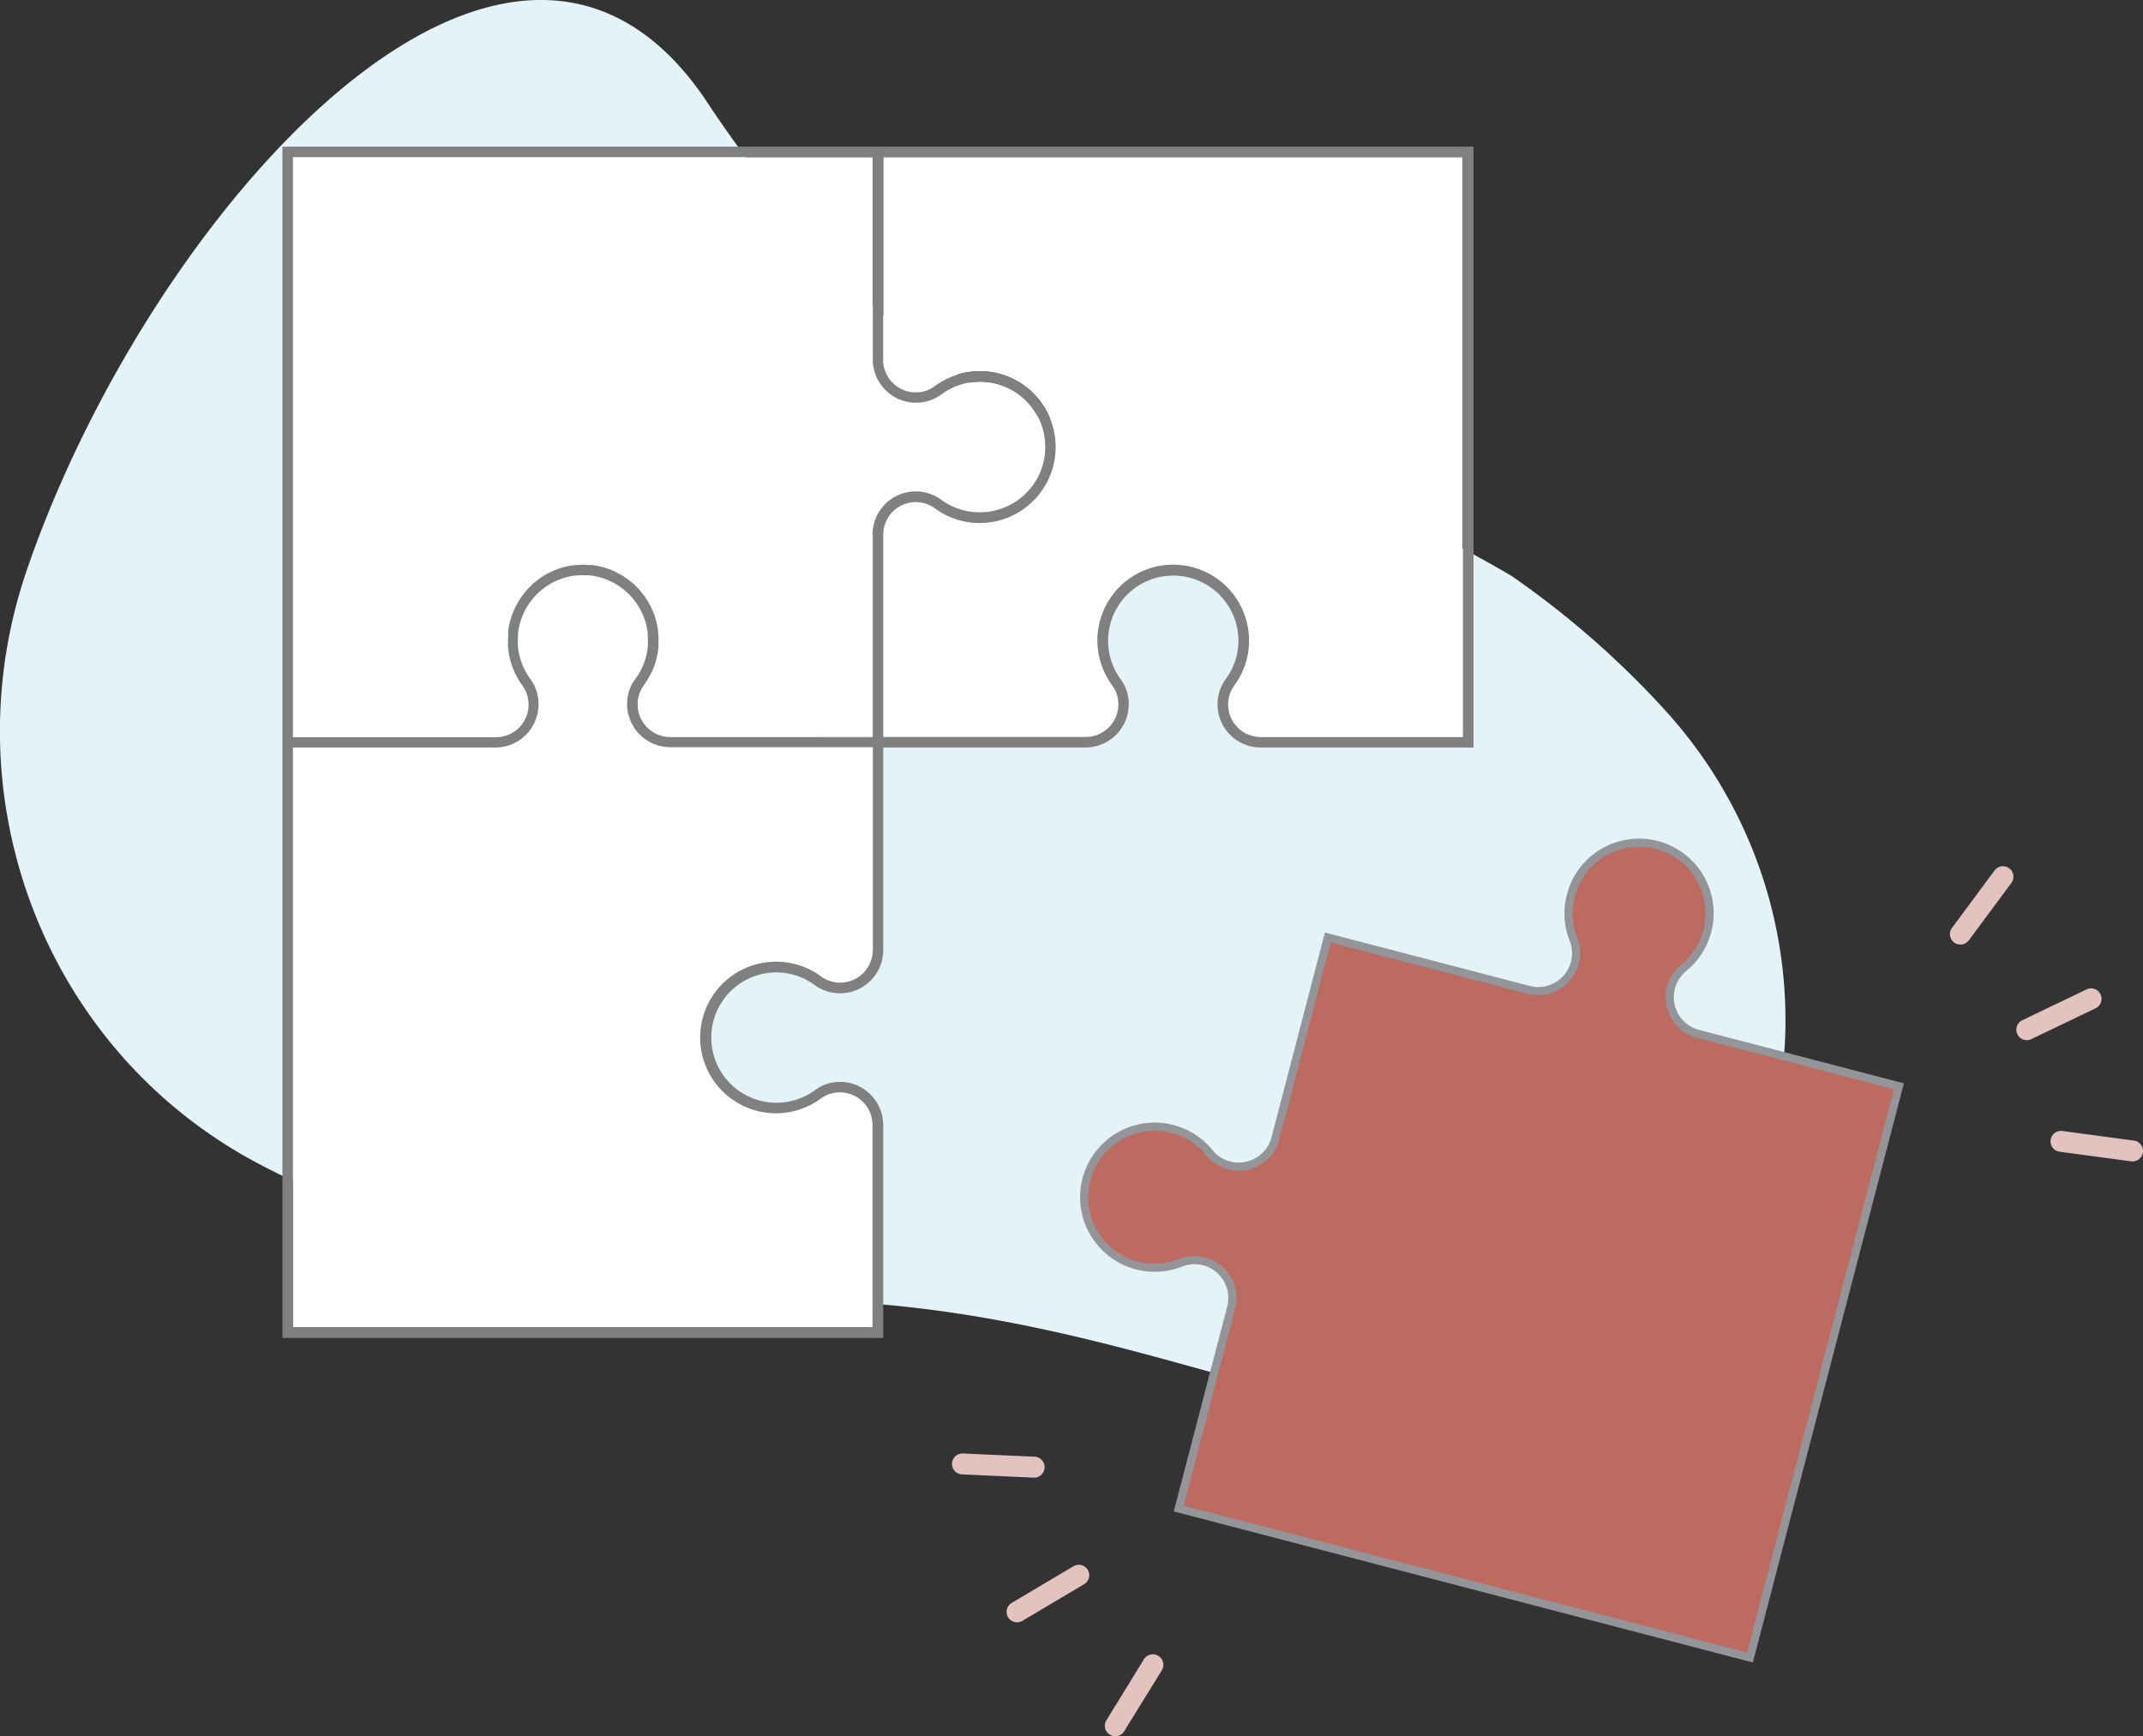 <?xml version="1.0" encoding="UTF-8"?> <svg xmlns="http://www.w3.org/2000/svg" viewBox="0 0 526.13 426.27"><rect x="0" y="0" width="526.13" height="426.27" fill="#333333" stroke="none"/><defs><style>.cls-1{fill:#e3f3f7;}.cls-2{fill:#bd6a61;}.cls-3{fill:none;stroke:#939598;stroke-miterlimit:10;stroke-width:2px;}.cls-4{fill:#fff;}.cls-5{fill:gray;}.cls-6{fill:#e3c3c0;}</style></defs><title>Asset 11</title><g id="Layer_2" data-name="Layer 2"><g id="Layer_1-2" data-name="Layer 1"><path class="cls-1" d="M408.69,174.24c38.54,42.18,39.95,106.78,1.74,149.26-49.37,54.88-104.8,3-198.35-3.63-59.55-4.22-110.86-14.2-148.71-34.25-52.32-27.7-76-89.85-56.73-145.85C36.71,52.28,124.62-46.8,173.09,24.29c0,0,50.57,79.13,93.36,79.47s104.69,37.65,104.69,37.65a221.89,221.89,0,0,1,37.55,32.82Z"></path><path class="cls-2" d="M386.73,217.54a17.33,17.33,0,0,0,0,13,9,9,0,0,1,.3,5.61,9.32,9.32,0,0,1-11.37,6.66l-49.31-12.87-12.87,49.32a9.31,9.31,0,0,1-11.36,6.65,9,9,0,0,1-4.76-3,17.32,17.32,0,1,0-7.16,26.91,9.3,9.3,0,0,1,12.42,11l-12.87,49.31L430,406.7l36.58-140.24L417.27,253.6a9.32,9.32,0,0,1-6.66-11.37,9.23,9.23,0,0,1,3.12-4.84,17.32,17.32,0,1,0-27-19.9Z"></path><path class="cls-3" d="M386.36,217.75a17.33,17.33,0,0,0,0,13,8.88,8.88,0,0,1,.29,5.6A9.3,9.3,0,0,1,375.3,243L326,230.13l-12.86,49.31a9.32,9.32,0,0,1-11.36,6.66,9,9,0,0,1-4.76-3A17.31,17.31,0,1,0,289.84,310a9.29,9.29,0,0,1,12.42,11l-12.87,49.32,140.24,36.58,36.58-140.24L416.9,253.8a9.3,9.3,0,0,1-3.54-16.21,17.31,17.31,0,1,0-27-19.89Z"></path><path class="cls-4" d="M154,172.91a10.24,10.24,0,0,1,1.95-6.12c.29-.4.57-.82.83-1.24l.14-.25c.19-.33.39-.68.55-1,.06-.12.11-.23.16-.35.15-.33.29-.67.42-1,0-.12.08-.22.13-.34.13-.37.26-.75.36-1.14a1.55,1.55,0,0,0,.06-.23,14.66,14.66,0,0,0,.46-2.88V158c0-.34,0-.7,0-1.06s0-.7-.05-1l0-.54a15.59,15.59,0,0,0-1.26-4.64,1.76,1.76,0,0,0-.09-.2c-.18-.41-.38-.79-.6-1.19a2.19,2.19,0,0,0-.17-.29c-.23-.39-.47-.77-.74-1.15-.14-.2-.31-.39-.46-.6s-.35-.43-.53-.65-.38-.43-.59-.63l-.42-.42-.68-.62-.41-.33a15.06,15.06,0,0,0-2.67-1.73l-.49-.25a7,7,0,0,0-.79-.34l-.67-.26c-.23-.08-.46-.17-.69-.24a11.24,11.24,0,0,0-1.14-.3l-.3-.08a14.44,14.44,0,0,0-1.49-.21l-.84-.06c-.3,0-.6,0-.91,0l-.58,0c-.38,0-.76,0-1.14.07a12.15,12.15,0,0,0-1.21.17l-.8.18-.85.22c-.27.08-.54.18-.8.27l-.56.22c-.28.12-.58.24-.85.37l-.43.22a16.16,16.16,0,0,0-2.7,1.74l-.43.35c-.23.19-.45.4-.67.6l-.44.44c-.19.2-.39.41-.57.63s-.38.45-.54.66l-.45.58c-.27.37-.51.76-.74,1.14l-.17.3a12,12,0,0,0-.6,1.19c0,.07-.07.13-.09.19a15.79,15.79,0,0,0-1.26,4.65,4.91,4.91,0,0,0,0,.55c0,.34,0,.68,0,1s0,.71,0,1.07v.29a16.56,16.56,0,0,0,.48,2.9,1.66,1.66,0,0,0,.06.21c.11.4.23.78.36,1.16l.12.31c.13.36.28.71.43,1,.06.1.09.21.15.31.17.37.38.73.59,1.09a1.62,1.62,0,0,0,.1.18c.25.42.54.85.84,1.26a10.12,10.12,0,0,1,1.94,6v.14a10.63,10.63,0,0,1-8.46,10.39,10.76,10.76,0,0,1-2.13.22H71.89V325.86H214.26V276.17a8,8,0,0,0-8-8,7.72,7.72,0,0,0-4.59,1.45,18.6,18.6,0,1,1-.14-29.93,7.94,7.94,0,0,0,4.72,1.55,8,8,0,0,0,8-8V183.49H164.56A10.62,10.62,0,0,1,154,172.9Z"></path><path class="cls-4" d="M216.84,88.26a8,8,0,0,0,8,8,7.75,7.75,0,0,0,4.6-1.45,18.4,18.4,0,0,1,8.1-3.44,19.36,19.36,0,0,1,5.38-.1,18.6,18.6,0,0,1-2.38,37.05,18.43,18.43,0,0,1-11-3.58,8,8,0,0,0-12.75,6.48v49.69h49.69a8,8,0,0,0,8-8,7.72,7.72,0,0,0-1.45-4.59,18.59,18.59,0,0,1,12.77-29.59,18.31,18.31,0,0,1,2.09-.12,18.6,18.6,0,0,1,15.07,29.57,7.94,7.94,0,0,0-1.55,4.72,8,8,0,0,0,8,8h49.69V38.57H216.85V88.26Z"></path><path class="cls-4" d="M224.86,120.66a10.5,10.5,0,0,1,6.25,2A16.06,16.06,0,0,0,256,105.27a16,16,0,0,0-25-8.35,10.31,10.31,0,0,1-6.12,2,10.62,10.62,0,0,1-10.6-10.6V38.58H71.91V181H121.6a8,8,0,0,0,6.48-12.76c-.31-.42-.6-.86-.87-1.31l-.13-.23c-.24-.41-.46-.82-.67-1.24-.06-.13-.11-.26-.18-.39-.18-.38-.34-.78-.5-1.18l-.14-.38c-.15-.44-.29-.88-.41-1.31,0-.09-.05-.19-.08-.28a17.88,17.88,0,0,1-.53-3.34,2.23,2.23,0,0,0,0-.36c0-.32,0-.63,0-.95,0-.09,0-.18,0-.27,0-.38,0-.78.06-1.16,0-.22,0-.45,0-.67a.77.77,0,0,1,0-.26,17.46,17.46,0,0,1,.77-3.38.24.24,0,0,1,0-.08c.18-.54.39-1.06.62-1.58,0-.13.11-.24.17-.37.19-.4.38-.79.6-1.18l.28-.51c.19-.32.4-.63.6-.94.32-.47.67-.92,1-1.37l.29-.36c.27-.31.54-.59.83-.89l.32-.32c.18-.16.33-.34.51-.51s.27-.2.38-.31.23-.19.36-.28c.43-.33.86-.67,1.31-1s.67-.45,1-.65l.44-.24c.44-.24.87-.46,1.32-.66a2,2,0,0,1,.22-.09,18.11,18.11,0,0,1,5.21-1.41,1.72,1.72,0,0,0,.32,0h.13c.55-.05,1.09-.09,1.64-.09h.15c.17,0,.34,0,.5,0,.41,0,.81,0,1.22.06a1.72,1.72,0,0,1,.32,0,17.67,17.67,0,0,1,6,1.77l.26.14c.37.19.73.37,1.08.59s.73.46,1.07.7l.2.13c.38.27.74.55,1.1.86l.1.09.44.35c.18.15.33.33.5.5l.35.34c.28.29.55.57.8.88.11.12.21.25.31.38.36.44.69.87,1,1.33.22.31.43.63.62.95.1.17.19.35.28.52a12,12,0,0,1,.6,1.19c.05.13.12.24.17.37a14.33,14.33,0,0,1,.61,1.58.41.41,0,0,0,0,.08,17.22,17.22,0,0,1,.77,3.39.77.77,0,0,0,0,.26c0,.22,0,.44.05.66,0,.39,0,.78.06,1.18,0,.09,0,.17,0,.26,0,.33,0,.65,0,.95a2.11,2.11,0,0,1,0,.36,17.11,17.11,0,0,1-.54,3.34c0,.1-.06.2-.09.31-.11.43-.25.85-.39,1.28-.05.14-.11.27-.16.41-.15.38-.31.77-.48,1.14l-.2.42a13.27,13.27,0,0,1-.64,1.17c-.06.1-.11.21-.17.3a14.59,14.59,0,0,1-.87,1.29,7.92,7.92,0,0,0-1.54,4.64V173a8,8,0,0,0,6.42,7.86,7.78,7.78,0,0,0,1.61.17h49.69V131.3a10.61,10.61,0,0,1,10.59-10.59Z"></path><path class="cls-5" d="M359.2,180.94H309.52a8,8,0,0,1-8-8,7.92,7.92,0,0,1,1.55-4.72,18.41,18.41,0,0,0,3.58-11A18.6,18.6,0,0,0,288,138.63a18.29,18.29,0,0,0-2.09.11,18.59,18.59,0,0,0-12.78,29.59,7.61,7.61,0,0,1,1.45,4.59,8,8,0,0,1-8,8H216.84V131.26a8,8,0,0,1,8-8,7.88,7.88,0,0,1,4.72,1.56,18.62,18.62,0,0,0,24.84-2.63,18.6,18.6,0,0,0-25-27.31,7.61,7.61,0,0,1-4.59,1.45,8,8,0,0,1-8-8V38.58H359.19V181ZM214.27,131.25v49.69H164.58a7.16,7.16,0,0,1-1.61-.17,8,8,0,0,1-6.42-7.86v-.08a7.92,7.92,0,0,1,1.54-4.64c.31-.42.59-.86.87-1.3a3.09,3.09,0,0,0,.17-.29c.23-.39.44-.77.64-1.17L160,165c.18-.37.34-.76.49-1.14.05-.14.1-.27.16-.41.15-.43.28-.85.39-1.29,0-.1.07-.2.09-.3a17,17,0,0,0,.54-3.34,2.23,2.23,0,0,1,0-.36c0-.32,0-.63,0-.95,0-.09,0-.18,0-.27,0-.39,0-.78-.06-1.18,0-.21,0-.43-.05-.65a.77.77,0,0,0,0-.26,18,18,0,0,0-.77-3.4.11.11,0,0,0,0-.07,14.33,14.33,0,0,0-.61-1.58c-.05-.13-.12-.24-.17-.37-.19-.41-.38-.8-.6-1.2-.09-.16-.18-.34-.28-.51s-.4-.64-.62-.95c-.31-.46-.64-.89-1-1.33l-.31-.39c-.25-.29-.54-.59-.8-.87l-.35-.34c-.17-.17-.32-.35-.5-.5a3.75,3.75,0,0,0-.44-.35l-.1-.09c-.36-.3-.73-.59-1.1-.86l-.2-.13c-.35-.24-.7-.49-1.07-.7s-.72-.4-1.08-.59l-.26-.14a18.11,18.11,0,0,0-6-1.77,1.72,1.72,0,0,1-.32,0c-.4,0-.81,0-1.22-.06-.17,0-.33,0-.5,0h-.15c-.54,0-1.09,0-1.64.09h-.13a1.67,1.67,0,0,0-.32,0,17.71,17.71,0,0,0-5.21,1.41,2,2,0,0,0-.22.09c-.45.2-.9.42-1.32.66l-.44.23c-.34.21-.68.43-1,.66a14.61,14.61,0,0,0-1.31,1l-.36.28c-.12.1-.27.21-.38.31s-.33.35-.51.51l-.32.32c-.29.29-.57.58-.83.89-.1.11-.19.24-.29.36-.36.43-.71.9-1,1.37-.2.31-.42.62-.6.94-.1.16-.19.34-.28.51a13.07,13.07,0,0,0-.6,1.18c-.06.13-.12.24-.17.37a16.71,16.71,0,0,0-.62,1.58.31.31,0,0,1,0,.08,17.29,17.29,0,0,0-.77,3.38.77.77,0,0,1,0,.26c0,.22,0,.45,0,.67,0,.39,0,.78-.06,1.16,0,.09,0,.18,0,.27,0,.32,0,.64,0,1a2.17,2.17,0,0,0,0,.36,17.39,17.39,0,0,0,.53,3.33c0,.09.06.2.08.29.12.43.26.87.41,1.31,0,.12.09.25.14.38.16.4.32.8.5,1.18.07.13.12.26.18.38.21.43.44.84.67,1.25l.13.23c.27.45.56.88.87,1.31a8,8,0,0,1,1.55,4.73,8,8,0,0,1-8,8H71.91V38.57H214.28V88.26a10.62,10.62,0,0,0,10.6,10.59A10.27,10.27,0,0,0,231,96.9a16,16,0,0,1,25,8.35,14.86,14.86,0,0,1,.52,2.64,15.9,15.9,0,0,1-4,12.54,16.09,16.09,0,0,1-12,5.34,15.84,15.84,0,0,1-9.45-3.09,10.59,10.59,0,0,0-16.84,8.56Zm0,101.94a8,8,0,0,1-12.75,6.48,18.4,18.4,0,0,0-11-3.58,18.6,18.6,0,1,0,11.1,33.51,7.71,7.71,0,0,1,4.59-1.44,8,8,0,0,1,8,8v49.69H71.91V183.5H121.6a10.57,10.57,0,0,0,10.6-10.59v-.14a10.29,10.29,0,0,0-1.94-6c-.31-.41-.58-.82-.85-1.26,0-.06-.06-.11-.1-.18a10.36,10.36,0,0,1-.59-1.09l-.14-.3c-.15-.35-.31-.7-.44-1l-.11-.31a11.33,11.33,0,0,1-.36-1.17.8.8,0,0,0-.07-.2,17.54,17.54,0,0,1-.47-2.9V158c0-.36,0-.7,0-1.06s0-.69.06-1l0-.55a16.21,16.21,0,0,1,1.26-4.64c0-.07.07-.13.09-.19.18-.41.39-.8.6-1.2l.17-.29c.23-.4.49-.77.74-1.14l.45-.58.54-.67c.19-.22.39-.42.58-.63s.29-.29.44-.43.43-.41.66-.6l.44-.35a15.52,15.52,0,0,1,2.69-1.75,4.49,4.49,0,0,1,.44-.21c.28-.13.56-.26.84-.37l.57-.22c.27-.09.52-.2.79-.27s.57-.16.85-.22.54-.13.81-.18a12,12,0,0,1,1.2-.18c.39,0,.77-.05,1.15-.06l.57,0c.31,0,.61,0,.91,0s.57,0,.85.05c.5.05,1,.13,1.49.22l.29.08c.39.09.77.17,1.14.29s.47.15.7.24l.66.26c.27.12.54.22.8.35s.32.16.49.24a16.41,16.41,0,0,1,2.66,1.73c.15.12.29.22.42.34s.44.41.68.61l.42.42c.2.21.4.41.59.63s.36.44.52.66.31.39.47.6c.27.37.51.76.74,1.14,0,.09.1.19.17.3.21.38.42.78.6,1.19a1.63,1.63,0,0,0,.09.19,16,16,0,0,1,1.26,4.64c0,.18,0,.36,0,.54,0,.35.06.7.06,1s0,.71,0,1.07v.29a16.42,16.42,0,0,1-.46,2.89c0,.07,0,.15-.07.23-.1.38-.21.75-.35,1.14a3.24,3.24,0,0,1-.13.33c-.13.35-.27.68-.43,1l-.15.34c-.17.35-.36.7-.55,1-.05.08-.09.17-.14.24-.26.43-.54.84-.84,1.25a10.33,10.33,0,0,0-2,6.11,10.62,10.62,0,0,0,10.6,10.6H214.3v49.69Zm0-197.19H69.34V328.44h147.5V276.18a10.62,10.62,0,0,0-10.6-10.59,10.24,10.24,0,0,0-6.12,2,16,16,0,1,1-9.58-28.88,15.79,15.79,0,0,1,9.45,3.09,10.6,10.6,0,0,0,16.85-8.56V183.5h49.68a10.62,10.62,0,0,0,10.6-10.59,10.24,10.24,0,0,0-1.95-6.12,16,16,0,1,1,28.88-9.58,15.81,15.81,0,0,1-3.09,9.45,10.59,10.59,0,0,0,8.56,16.84h52.25V36Z"></path><path class="cls-6" d="M247.49,397a2.56,2.56,0,0,1,.9-3.51l15.16-9a2.56,2.56,0,1,1,2.61,4.41l-15.16,9A2.56,2.56,0,0,1,247.49,397Z"></path><path class="cls-6" d="M233.73,359.26a2.56,2.56,0,0,1,2.68-2.45l17.6.79a2.57,2.57,0,1,1-.24,5.14l-17.59-.8A2.56,2.56,0,0,1,233.73,359.26Z"></path><path class="cls-6" d="M284.39,406.51a2.57,2.57,0,0,1,.85,3.53L276,425a2.56,2.56,0,1,1-4.37-2.68l9.22-15A2.57,2.57,0,0,1,284.39,406.51Z"></path><path class="cls-6" d="M515.69,244.09a2.56,2.56,0,0,1-1.2,3.43l-15.88,7.62a2.57,2.57,0,0,1-2.22-4.63l15.88-7.62A2.55,2.55,0,0,1,515.69,244.09Z"></path><path class="cls-6" d="M526.11,282.88a2.58,2.58,0,0,1-2.89,2.21l-17.45-2.34a2.57,2.57,0,1,1,.68-5.09L523.9,280A2.59,2.59,0,0,1,526.11,282.88Z"></path><path class="cls-6" d="M479.77,231.37a2.57,2.57,0,0,1-.53-3.59l10.49-14.15a2.57,2.57,0,0,1,4.12,3.07l-10.49,14.15A2.56,2.56,0,0,1,479.77,231.37Z"></path></g></g></svg> 
